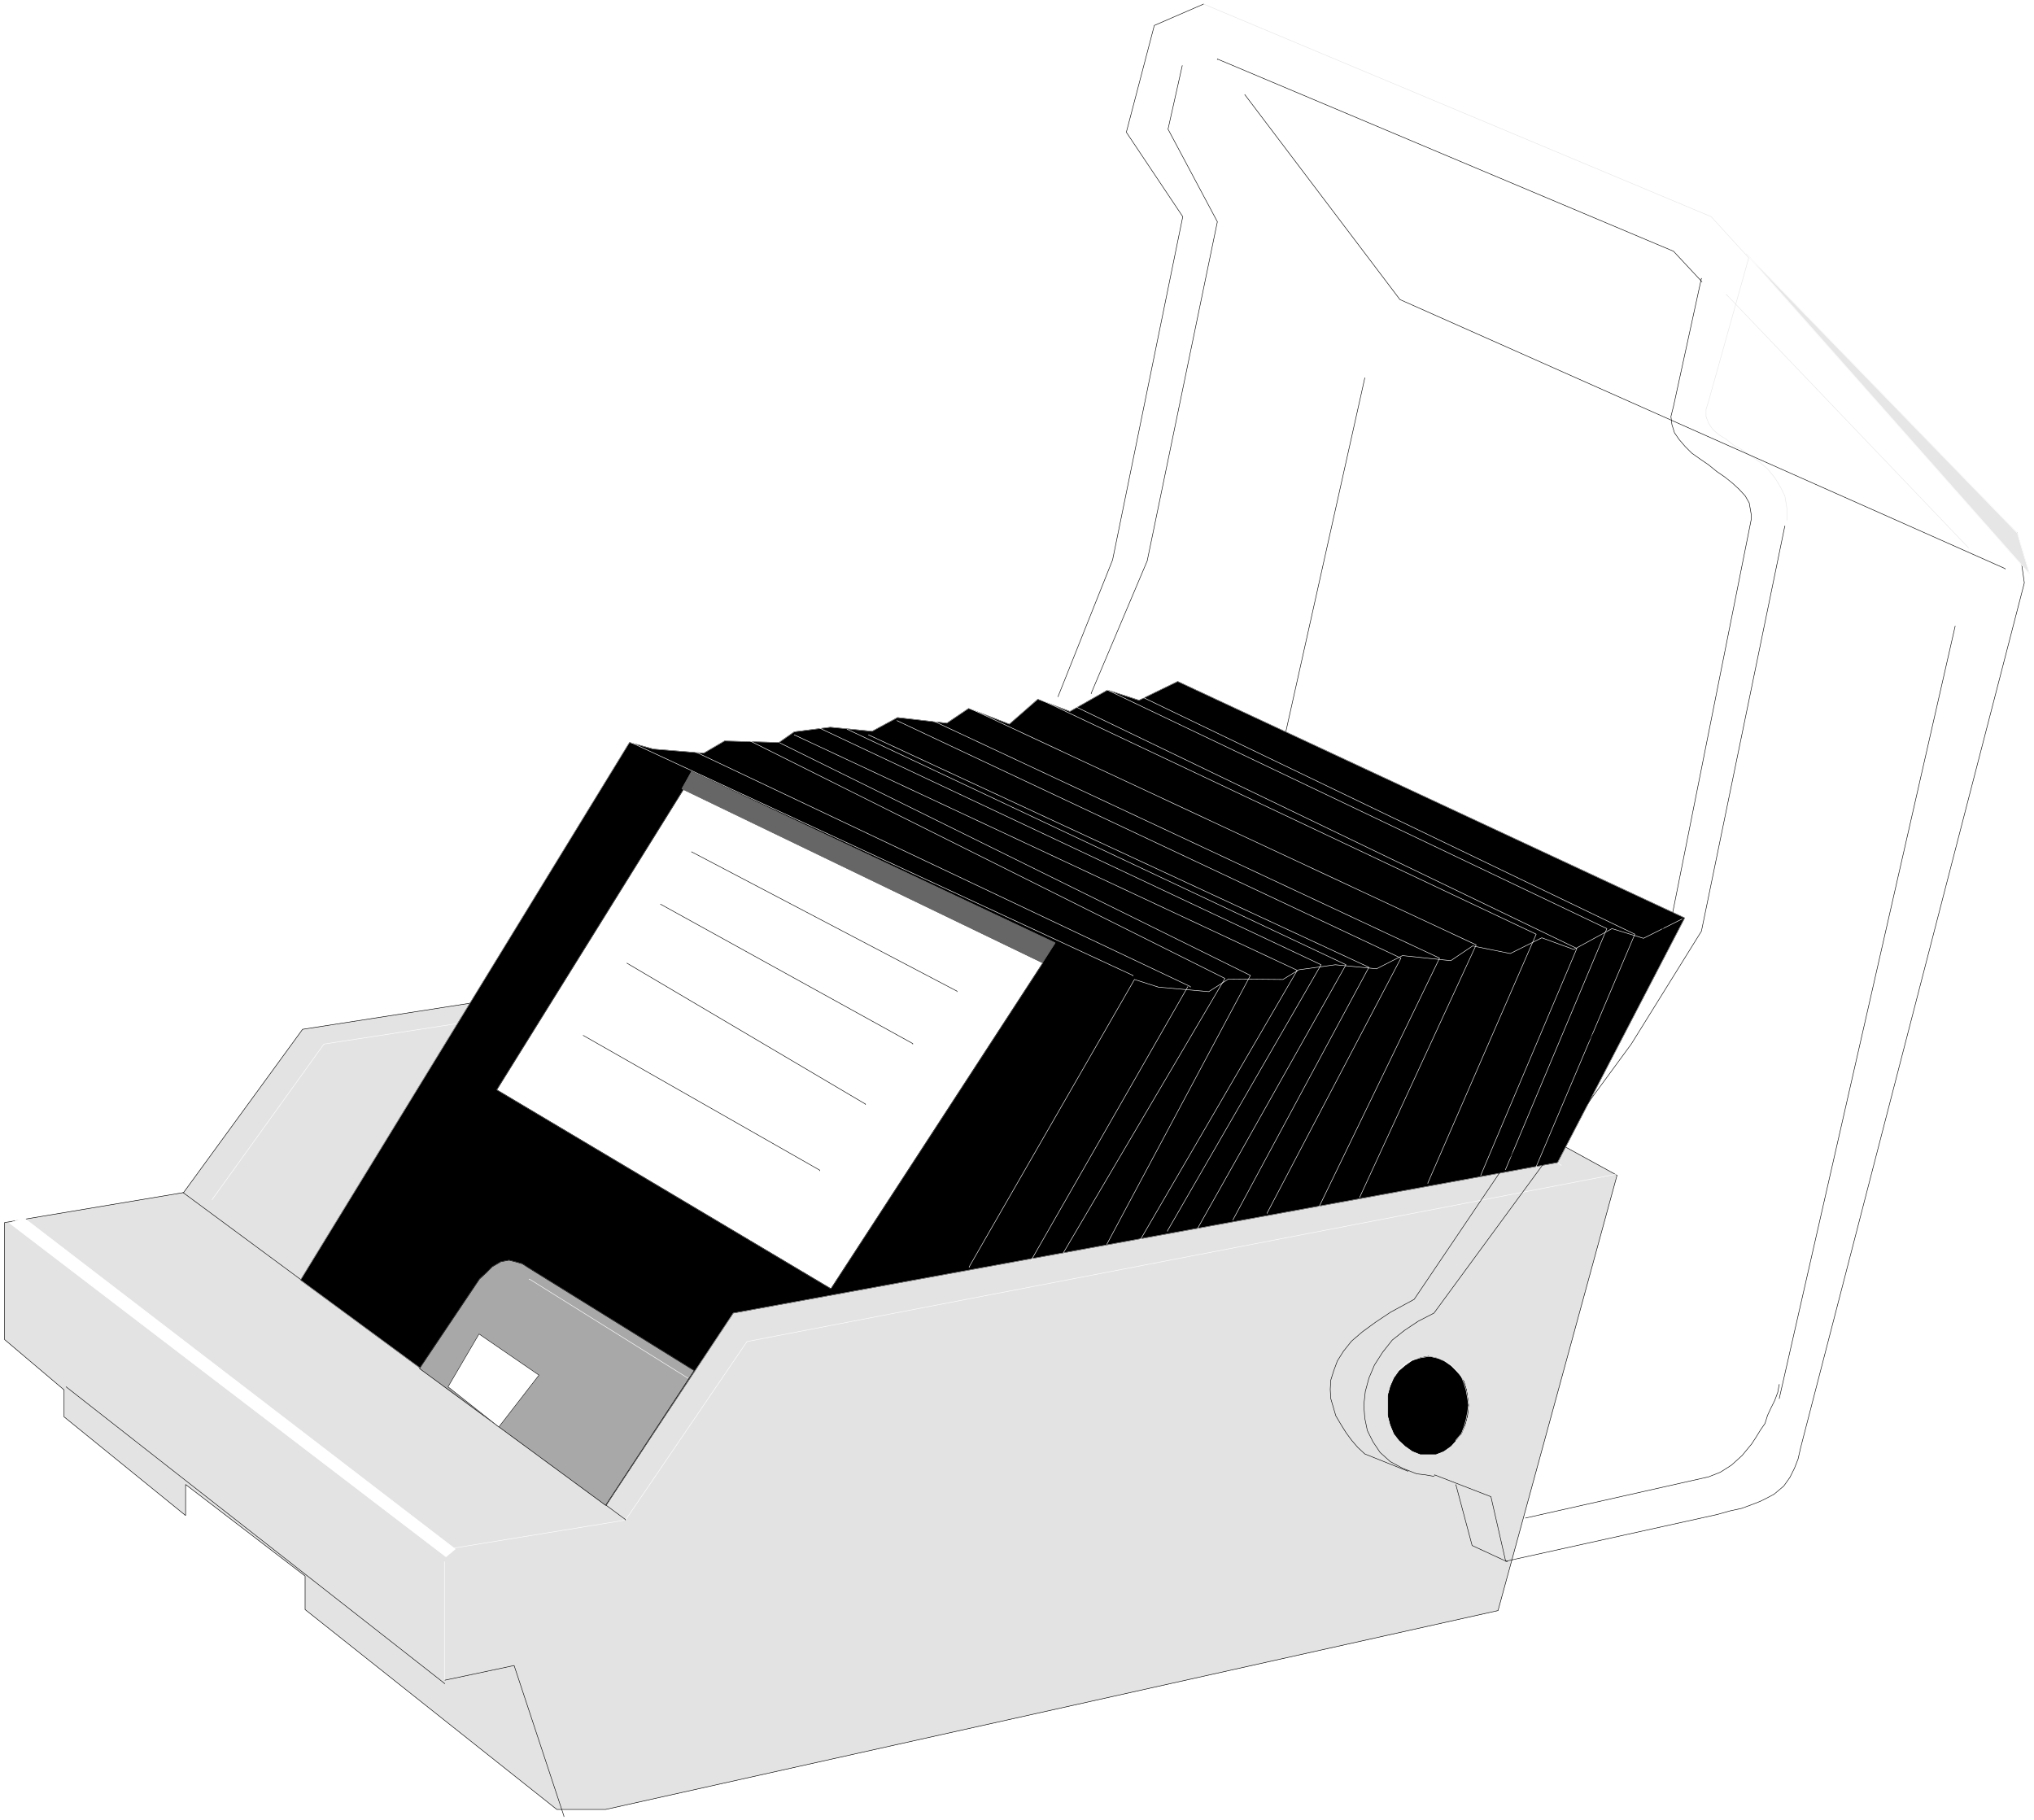 <svg width="3988.958" height="3569.563" viewBox="0 0 2991.719 2677.172" xmlns="http://www.w3.org/2000/svg"><rect x="0" y="0" width="2991.719" height="2677.172" fill="#333333" stroke="none"/><defs><clipPath id="a"><path d="M0 .09h2991.719V2678H0Zm0 0"/></clipPath><clipPath id="b"><path d="M0 .09h2991.719v2677.172H0Zm0 0"/></clipPath></defs><g clip-path="url(#a)" transform="translate(0 -.09)"><path style="fill:#fff;fill-opacity:1;fill-rule:nonzero;stroke:none" d="M0 2677.262h2991.719V.09H0Zm0 0"/></g><g clip-path="url(#b)" transform="translate(0 -.09)"><path style="fill:#fff;fill-opacity:1;fill-rule:evenodd;stroke:#fff;stroke-width:.16;stroke-linecap:square;stroke-linejoin:bevel;stroke-miterlimit:10;stroke-opacity:1" d="M0 .5h642V575H0Zm0 0" transform="matrix(4.66 0 0 -4.66 0 2679.59)"/></g><path style="fill:#e3e3e3;fill-opacity:1;fill-rule:evenodd;stroke:#e3e3e3;stroke-width:.16;stroke-linecap:square;stroke-linejoin:bevel;stroke-miterlimit:10;stroke-opacity:1" d="M58.58 106.44 96.3 77.55V66.96l79.45-63.09h15.41l281.67 62.77 37.56 137.4-157.29 86.2-257.6-40.13-37.56-51.53-56.5-9.47v-36.92l18.78-15.89v-8.51l38.36-31.14Zm0 0" transform="matrix(4.66 0 0 -4.66 0 2679.5)"/><path style="fill:none;stroke:#000;stroke-width:.16;stroke-linecap:square;stroke-linejoin:bevel;stroke-miterlimit:10;stroke-opacity:1" d="M58.58 106.44 96.3 77.55V66.96l79.45-63.09h15.41l281.67 62.77 37.56 137.4-157.29 86.2-257.6-40.13-37.56-51.53-56.5-9.47v-36.92l18.78-15.89v-8.51l38.36-31.14Zm0 0" transform="matrix(4.66 0 0 -4.66 0 2679.5)"/><path style="fill:#fff;fill-opacity:1;fill-rule:evenodd;stroke:#fff;stroke-width:.16;stroke-linecap:square;stroke-linejoin:bevel;stroke-miterlimit:10;stroke-opacity:1" d="m7.54 190.56 136.11-104.5-2.89-2.41L3.05 188.95Zm0 0" transform="matrix(4.66 0 0 -4.66 0 2679.5)"/><path style="fill:none;stroke:#fff;stroke-width:.16;stroke-linecap:square;stroke-linejoin:bevel;stroke-miterlimit:10;stroke-opacity:1" d="m7.54 190.56 136.11-104.5-2.89-2.41L3.05 188.95Zm0 0" transform="matrix(4.66 0 0 -4.66 0 2679.5)"/><path style="fill:none;stroke:#000;stroke-width:.16;stroke-linecap:square;stroke-linejoin:bevel;stroke-miterlimit:10;stroke-opacity:1" d="m140.28 44.64 21.99 4.66 15.72-47.51v-.17" transform="matrix(4.66 0 0 -4.66 0 2679.5)"/><path style="fill:none;stroke:#fff;stroke-width:.16;stroke-linecap:square;stroke-linejoin:bevel;stroke-miterlimit:10;stroke-opacity:1" d="M140.28 82.05V44.48" transform="matrix(4.66 0 0 -4.66 0 2679.5)"/><path style="fill:none;stroke:#000;stroke-width:.16;stroke-linecap:square;stroke-linejoin:bevel;stroke-miterlimit:10;stroke-opacity:1" d="m20.87 137.26 119.41-93.58v-.16" transform="matrix(4.66 0 0 -4.66 0 2679.5)"/><path style="fill:none;stroke:#fff;stroke-width:.16;stroke-linecap:square;stroke-linejoin:bevel;stroke-miterlimit:10;stroke-opacity:1" d="m142.36 86.22 55.06 8.99 38.35 56.34 275.1 52.97v-.16" transform="matrix(4.66 0 0 -4.66 0 2679.5)"/><path style="fill:none;stroke:#000;stroke-width:.16;stroke-linecap:square;stroke-linejoin:bevel;stroke-miterlimit:10;stroke-opacity:1" d="M57.78 198.58 197.42 95.37v-.16" transform="matrix(4.66 0 0 -4.66 0 2679.5)"/><path style="fill:none;stroke:#fff;stroke-width:.16;stroke-linecap:square;stroke-linejoin:bevel;stroke-miterlimit:10;stroke-opacity:1" d="m66.93 196.33 35.31 49.12 246.53 37.89 143.97-76.09v-.16" transform="matrix(4.66 0 0 -4.66 0 2679.5)"/><path style="fill:none;stroke:#000;stroke-width:.16;stroke-linecap:square;stroke-linejoin:bevel;stroke-miterlimit:10;stroke-opacity:1" d="m191.32 99.86 39.8 60.68 255.03 46.71v-.16M379.9 573.72l-15.56-6.75-8.83-33.71 17.81-26.64-22.15-108.35L334 355.25v-.16" transform="matrix(4.66 0 0 -4.66 0 2679.5)"/><path style="fill:none;stroke:#e6e6e6;stroke-width:.16;stroke-linecap:square;stroke-linejoin:bevel;stroke-miterlimit:10;stroke-opacity:1" d="M564 410.79v3.85l-.64 3.85-1.45 2.89-1.76 2.89-2.25 2.73-2.41 2.09-2.73 1.92-2.73 1.93-2.72 1.45-2.41 1.92-2.57 1.61-1.77 1.6-1.28 1.93-.8 2.08v2.25l.8 2.57 12.68 45.27-11.88 13-160.18 67.1v-.16" transform="matrix(4.66 0 0 -4.66 0 2679.5)"/><path style="fill:none;stroke:#000;stroke-width:.16;stroke-linecap:square;stroke-linejoin:bevel;stroke-miterlimit:10;stroke-opacity:1" d="m392.9 545.14 48.96-64.69 190.99-84.91v-.16" transform="matrix(4.66 0 0 -4.66 0 2679.5)"/><path style="fill:none;stroke:#000;stroke-width:.16;stroke-linecap:square;stroke-linejoin:bevel;stroke-miterlimit:10;stroke-opacity:1" d="m636.7 406.78 2.25-15.74L568.33 118l-.8-3.53-1.13-2.89-1.44-2.89-1.93-2.73-3.05-2.57-2.08-1.12-2.25-1.12-2.89-1.13-3.05-1.12-3.69-.8-4.01-1.13-66.77-14.76-4.65 20.38-17.82 6.9v-.16" transform="matrix(4.66 0 0 -4.66 0 2679.5)"/><path style="fill:#e6e6e6;fill-opacity:1;fill-rule:evenodd;stroke:#e6e6e6;stroke-width:.16;stroke-linecap:square;stroke-linejoin:bevel;stroke-miterlimit:10;stroke-opacity:1" d="m551.16 494.9 85.54-88.12 3.86-12.85zm0 0" transform="matrix(4.66 0 0 -4.66 0 2679.5)"/><path style="fill:none;stroke:#fff;stroke-width:.16;stroke-linecap:square;stroke-linejoin:bevel;stroke-miterlimit:10;stroke-opacity:1" d="m551.16 494.9 85.54-88.12 3.86-12.85zm0 0" transform="matrix(4.66 0 0 -4.66 0 2679.5)"/><path style="fill:none;stroke:#000;stroke-width:.16;stroke-linecap:square;stroke-linejoin:bevel;stroke-miterlimit:10;stroke-opacity:1" d="m430.78 455.73-25.04-112.2v-.16M481.5 95.85l57.78 13 3.69 1.45 3.53 2.24 3.37 3.05 3.05 3.7 1.45 2.24 1.28 2.09 1.45 2.09.8 2.56 1.12 2.41 1.13 2.25.96 2.57.48 2.57v-.16m-24.4 348.16-8.98 9.63-143.97 60.68v-.16" transform="matrix(4.66 0 0 -4.66 0 2679.5)"/><path style="fill:none;stroke:#e6e6e6;stroke-width:.16;stroke-linecap:square;stroke-linejoin:bevel;stroke-miterlimit:10;stroke-opacity:1" d="m621.3 402.12-76.4 79.94v-.16" transform="matrix(4.66 0 0 -4.66 0 2679.5)"/><path style="fill:none;stroke:#000;stroke-width:.16;stroke-linecap:square;stroke-linejoin:bevel;stroke-miterlimit:10;stroke-opacity:1" d="m373.16 554.29-4.49-20.06 15.57-29.22-22.15-107.06-17.66-41.74v-.16m131.29-274-11.07 5.13-5.14 19.26v-.16" transform="matrix(4.66 0 0 -4.66 0 2679.5)"/><path style="fill:#000;fill-opacity:1;fill-rule:evenodd;stroke:#000;stroke-width:.16;stroke-linecap:square;stroke-linejoin:bevel;stroke-miterlimit:10;stroke-opacity:1" d="m450.84 146.89 2.41-.48 2.41-.96 2.25-1.6 2.56-2.57 1.61-2.41.8-2.73.48-3.21.16-1.44-.32-3.22-.8-3.05-1.12-2.72-1.77-2.09-1.6-1.77-2.25-1.6-2.41-.96h-4.97l-2.41.96-2.25 1.6-1.92 1.77-1.61 2.09-1.12 2.72-.8 3.05v6.26l.8 2.89 1.12 2.57 1.61 2.25 1.92 1.61 2.25 1.6 2.41.96zm0 0" transform="matrix(4.66 0 0 -4.66 0 2679.5)"/><path style="fill:none;stroke:#000;stroke-width:.16;stroke-linecap:square;stroke-linejoin:bevel;stroke-miterlimit:10;stroke-opacity:1" d="m450.84 146.89 2.41-.48 2.41-.96 2.25-1.6 2.56-2.57 1.61-2.41.8-2.73.48-3.21.16-1.44-.32-3.22-.8-3.05-1.12-2.72-1.77-2.09-1.6-1.77-2.25-1.6-2.41-.96h-4.97l-2.41.96-2.25 1.6-1.92 1.77-1.61 2.09-1.12 2.72-.8 3.05v6.26l.8 2.89 1.12 2.57 1.61 2.25 1.92 1.61 2.25 1.6 2.41.96zm0 0" transform="matrix(4.66 0 0 -4.66 0 2679.5)"/><path style="fill:none;stroke:#fff;stroke-width:.16;stroke-linecap:square;stroke-linejoin:bevel;stroke-miterlimit:10;stroke-opacity:1" d="m441.54 142.56 2.4 2.25 2.09.96 2.25.64 1.92.32h1.77l2.08-.48 2.09-.96 2.09-1.44 1.28-1.29 1.77-2.09.8-2.08.64-2.09.48-2.57.32-2.24-.32-2.25-.48-2.41-.64-2.25-.8-2.08-1.77-2.09v-.16" transform="matrix(4.66 0 0 -4.66 0 2679.5)"/><path style="fill:none;stroke:#000;stroke-width:.16;stroke-linecap:square;stroke-linejoin:bevel;stroke-miterlimit:10;stroke-opacity:1" d="m561.59 133.57 55.53 243.83v-.16" transform="matrix(4.66 0 0 -4.66 0 2679.5)"/><path style="fill:#000;fill-opacity:1;fill-rule:evenodd;stroke:#000;stroke-width:.16;stroke-linecap:square;stroke-linejoin:bevel;stroke-miterlimit:10;stroke-opacity:1" d="m491.61 208.05 40.13 77.21-160.02 74.64-12.2-5.94-9.95 3.22-11.88-6.75-10.11 3.86-8.99-7.87-12.84 4.98-6.9-4.66-15.57 1.77-8.02-4.34-13.16 1.29-11.4-1.45-4.81-3.37-17.18.48-6.58-3.85-15.89 1.29-7.54 2.08L94.86 170.97l96.46-70.95 40.12 60.52zm0 0" transform="matrix(4.66 0 0 -4.66 0 2679.5)"/><path style="fill:none;stroke:#a8a8a8;stroke-width:.16;stroke-linecap:square;stroke-linejoin:bevel;stroke-miterlimit:10;stroke-opacity:1" d="m491.61 208.05 40.13 77.21-160.02 74.64-12.2-5.94-9.95 3.22-11.88-6.75-10.11 3.86-8.99-7.87-12.84 4.98-6.9-4.66-15.57 1.77-8.02-4.34-13.16 1.29-11.4-1.45-4.81-3.37-17.18.48-6.58-3.85-15.89 1.29-7.54 2.08L94.86 170.97l96.46-70.95 40.12 60.52zm0 0" transform="matrix(4.66 0 0 -4.66 0 2679.5)"/><path style="fill:none;stroke:#fff;stroke-width:.16;stroke-linecap:square;stroke-linejoin:bevel;stroke-miterlimit:10;stroke-opacity:1" d="m530.93 284.94-12.19-6.1-9.95 3.05-12.04-6.58-10.11 3.69-9.95-4.97-11.88 2.4-6.9-4.65-15.25 1.6-8.19-4.17-13 1.28-11.55-1.6-4.98-3.05-17.17.16-6.26-4.01-15.89 1.44-7.54 2.41-52.17-90.69v-.16M199.5 340.48l158.09-73.36v-.16" transform="matrix(4.66 0 0 -4.66 0 2679.5)"/><path style="fill:none;stroke:#fff;stroke-width:.16;stroke-linecap:square;stroke-linejoin:bevel;stroke-miterlimit:10;stroke-opacity:1" d="m217.64 338.56 158.09-74.97v-.16" transform="matrix(4.66 0 0 -4.66 0 2679.5)"/><path style="fill:none;stroke:#fff;stroke-width:.16;stroke-linecap:square;stroke-linejoin:bevel;stroke-miterlimit:10;stroke-opacity:1" d="m236.1 341.44 150.54-75.28-50.87-86.36v-.16" transform="matrix(4.66 0 0 -4.66 0 2679.5)"/><path style="fill:none;stroke:#fff;stroke-width:.16;stroke-linecap:square;stroke-linejoin:bevel;stroke-miterlimit:10;stroke-opacity:1" d="m374.93 263.59-49.44-86.36v-.16" transform="matrix(4.66 0 0 -4.66 0 2679.5)"/><path style="fill:none;stroke:#fff;stroke-width:.16;stroke-linecap:square;stroke-linejoin:bevel;stroke-miterlimit:10;stroke-opacity:1" d="m250.7 343.05 158.74-74.32L360 183.81v-.16" transform="matrix(4.66 0 0 -4.66 0 2679.5)"/><path style="fill:none;stroke:#fff;stroke-width:.16;stroke-linecap:square;stroke-linejoin:bevel;stroke-miterlimit:10;stroke-opacity:1" d="m246.21 340.48 148.46-73.36-45.26-84.75v-.16" transform="matrix(4.66 0 0 -4.66 0 2679.5)"/><path style="fill:none;stroke:#fff;stroke-width:.16;stroke-linecap:square;stroke-linejoin:bevel;stroke-miterlimit:10;stroke-opacity:1" d="m257.76 345.62 159.22-75.13-48.47-83.95v-.16" transform="matrix(4.66 0 0 -4.66 0 2679.5)"/><path style="fill:none;stroke:#fff;stroke-width:.16;stroke-linecap:square;stroke-linejoin:bevel;stroke-miterlimit:10;stroke-opacity:1" d="m267.39 344.82 157.45-74.33-46.7-82.98v-.16" transform="matrix(4.66 0 0 -4.66 0 2679.5)"/><path style="fill:none;stroke:#fff;stroke-width:.16;stroke-linecap:square;stroke-linejoin:bevel;stroke-miterlimit:10;stroke-opacity:1" d="m274.13 343.05 157.94-73.36-42.86-79.62v-.16" transform="matrix(4.66 0 0 -4.66 0 2679.5)"/><path style="fill:none;stroke:#fff;stroke-width:.16;stroke-linecap:square;stroke-linejoin:bevel;stroke-miterlimit:10;stroke-opacity:1" d="m283.12 347.54 159.06-74.96-42.21-80.42V192" transform="matrix(4.66 0 0 -4.66 0 2679.5)"/><path style="fill:none;stroke:#fff;stroke-width:.16;stroke-linecap:square;stroke-linejoin:bevel;stroke-miterlimit:10;stroke-opacity:1" d="m294.36 347.54 160.02-74.96-37.88-78.17v-.16" transform="matrix(4.66 0 0 -4.66 0 2679.5)"/><path style="fill:none;stroke:#fff;stroke-width:.16;stroke-linecap:square;stroke-linejoin:bevel;stroke-miterlimit:10;stroke-opacity:1" d="m305.43 351.72 160.5-74.96-36.75-79.62v-.16" transform="matrix(4.66 0 0 -4.66 0 2679.5)"/><path style="fill:none;stroke:#fff;stroke-width:.16;stroke-linecap:square;stroke-linejoin:bevel;stroke-miterlimit:10;stroke-opacity:1" d="m327.9 354.45 156.97-74.32-34.19-78.5v-.16" transform="matrix(4.66 0 0 -4.66 0 2679.5)"/><path style="fill:none;stroke:#fff;stroke-width:.16;stroke-linecap:square;stroke-linejoin:bevel;stroke-miterlimit:10;stroke-opacity:1" d="m349.57 357.18 157.61-75.29-31.94-75.92v-.16" transform="matrix(4.66 0 0 -4.66 0 2679.5)"/><path style="fill:none;stroke:#fff;stroke-width:.16;stroke-linecap:square;stroke-linejoin:bevel;stroke-miterlimit:10;stroke-opacity:1" d="m339.94 351.72 157.77-76.09-30.33-71.59v-.16" transform="matrix(4.66 0 0 -4.66 0 2679.5)"/><path style="fill:none;stroke:#fff;stroke-width:.16;stroke-linecap:square;stroke-linejoin:bevel;stroke-miterlimit:10;stroke-opacity:1" d="m360 355.25 156.01-75.12-31.14-73.36v-.16" transform="matrix(4.66 0 0 -4.66 0 2679.5)"/><path style="fill:#fff;fill-opacity:1;fill-rule:evenodd;stroke:#fff;stroke-width:.16;stroke-linecap:square;stroke-linejoin:bevel;stroke-miterlimit:10;stroke-opacity:1" d="m215.87 326.03-59.06-95.02 105.45-62.77 66.93 102.9zm0 0" transform="matrix(4.66 0 0 -4.66 0 2679.5)"/><path style="fill:none;stroke:#000;stroke-width:.16;stroke-linecap:square;stroke-linejoin:bevel;stroke-miterlimit:10;stroke-opacity:1" d="m215.87 326.03-59.06-95.02 105.45-62.77 66.93 102.9zm0 0" transform="matrix(4.66 0 0 -4.66 0 2679.5)"/><path style="fill:#a8a8a8;fill-opacity:1;fill-rule:evenodd;stroke:#a8a8a8;stroke-width:.16;stroke-linecap:square;stroke-linejoin:bevel;stroke-miterlimit:10;stroke-opacity:1" d="m132.41 143.04 18.94 28.25 2.09 1.93 1.92 1.93 2.73 1.6 2.57.48 1.93-.48 2.24-.64 2.25-1.45 52-32.26-27.92-42.54zm0 0" transform="matrix(4.66 0 0 -4.66 0 2679.5)"/><path style="fill:none;stroke:#000;stroke-width:.16;stroke-linecap:square;stroke-linejoin:bevel;stroke-miterlimit:10;stroke-opacity:1" d="m132.41 143.04 18.94 28.25 2.09 1.93 1.92 1.93 2.73 1.6 2.57.48 1.93-.48 2.24-.64 2.25-1.45 52-32.26-27.92-42.54zm0 0" transform="matrix(4.66 0 0 -4.66 0 2679.5)"/><path style="fill:#fff;fill-opacity:1;fill-rule:evenodd;stroke:#fff;stroke-width:.16;stroke-linecap:square;stroke-linejoin:bevel;stroke-miterlimit:10;stroke-opacity:1" d="m141.4 137.26 16.05-12.68 12.68 16.38-18.94 13zm0 0" transform="matrix(4.66 0 0 -4.66 0 2679.5)"/><path style="fill:none;stroke:#000;stroke-width:.16;stroke-linecap:square;stroke-linejoin:bevel;stroke-miterlimit:10;stroke-opacity:1" d="m141.4 137.26 16.05-12.68 12.68 16.38-18.94 13zm0 0" transform="matrix(4.66 0 0 -4.66 0 2679.5)"/><path style="fill:none;stroke:#fff;stroke-width:.16;stroke-linecap:square;stroke-linejoin:bevel;stroke-miterlimit:10;stroke-opacity:1" d="m217.16 139.99-50.08 31.3v-.16" transform="matrix(4.66 0 0 -4.66 0 2679.5)"/><path style="fill:#666;fill-opacity:1;fill-rule:evenodd;stroke:#666;stroke-width:.16;stroke-linecap:square;stroke-linejoin:bevel;stroke-miterlimit:10;stroke-opacity:1" d="m215.23 326.03 113.8-54.89 4.01 6.26-114.76 54.09zm0 0" transform="matrix(4.66 0 0 -4.66 0 2679.5)"/><path style="fill:none;stroke:#666;stroke-width:.16;stroke-linecap:square;stroke-linejoin:bevel;stroke-miterlimit:10;stroke-opacity:1" d="m215.23 326.03 113.8-54.89 4.01 6.26-114.76 54.09zm0 0" transform="matrix(4.66 0 0 -4.66 0 2679.5)"/><path style="fill:none;stroke:#000;stroke-width:.16;stroke-linecap:square;stroke-linejoin:bevel;stroke-miterlimit:10;stroke-opacity:1" d="m218.28 306.13 83.78-43.98v-.16m-93.57 27.61 79.61-43.99v-.16m-90.2 25.53 75.27-44.47v-.16m-89.08 21.83 74.64-42.53v-.17m193.88-96.47-2.73.48-2.73.32-4.49 1.77-3.85 2.09-3.21 2.89-2.25 3.37-1.77 3.53-.8 3.85-.32 4.18.48 4.33 1.13 4.17 1.76 4.18 2.57 4.01 3.05 3.85 3.85 3.05 4.33 2.89 4.98 2.57 62.27 84.91 22.15 35.64 26.33 127.93v-.16" transform="matrix(4.66 0 0 -4.66 0 2679.5)"/><path style="fill:none;stroke:#000;stroke-width:.16;stroke-linecap:square;stroke-linejoin:bevel;stroke-miterlimit:10;stroke-opacity:1" d="m444.42 110.62-13.64 5.46-2.24 2.08-1.93 2.25-1.77 2.41-1.6 2.57-1.61 2.72-.8 2.73-.8 2.73-.16 2.89.16 2.89.96 3.05 1.13 3.05 1.92 3.05 2.57 3.21 3.37 2.89 4.17 3.05 4.82 3.21 7.38 4.01 60.35 89.41 21.18 32.27 24.88 124.56v1.44l-.64 3.7-1.28 2.24-1.93 2.09-2.09 1.93-2.4 1.92-2.57 1.77-2.57 2.09-2.57 1.76-2.73 1.93-2.08 2.08-1.93 2.25-1.44 2.09-.81 2.57-.32 2.56.81 3.22 8.82 40.45v-.16" transform="matrix(4.66 0 0 -4.66 0 2679.5)"/></svg>
